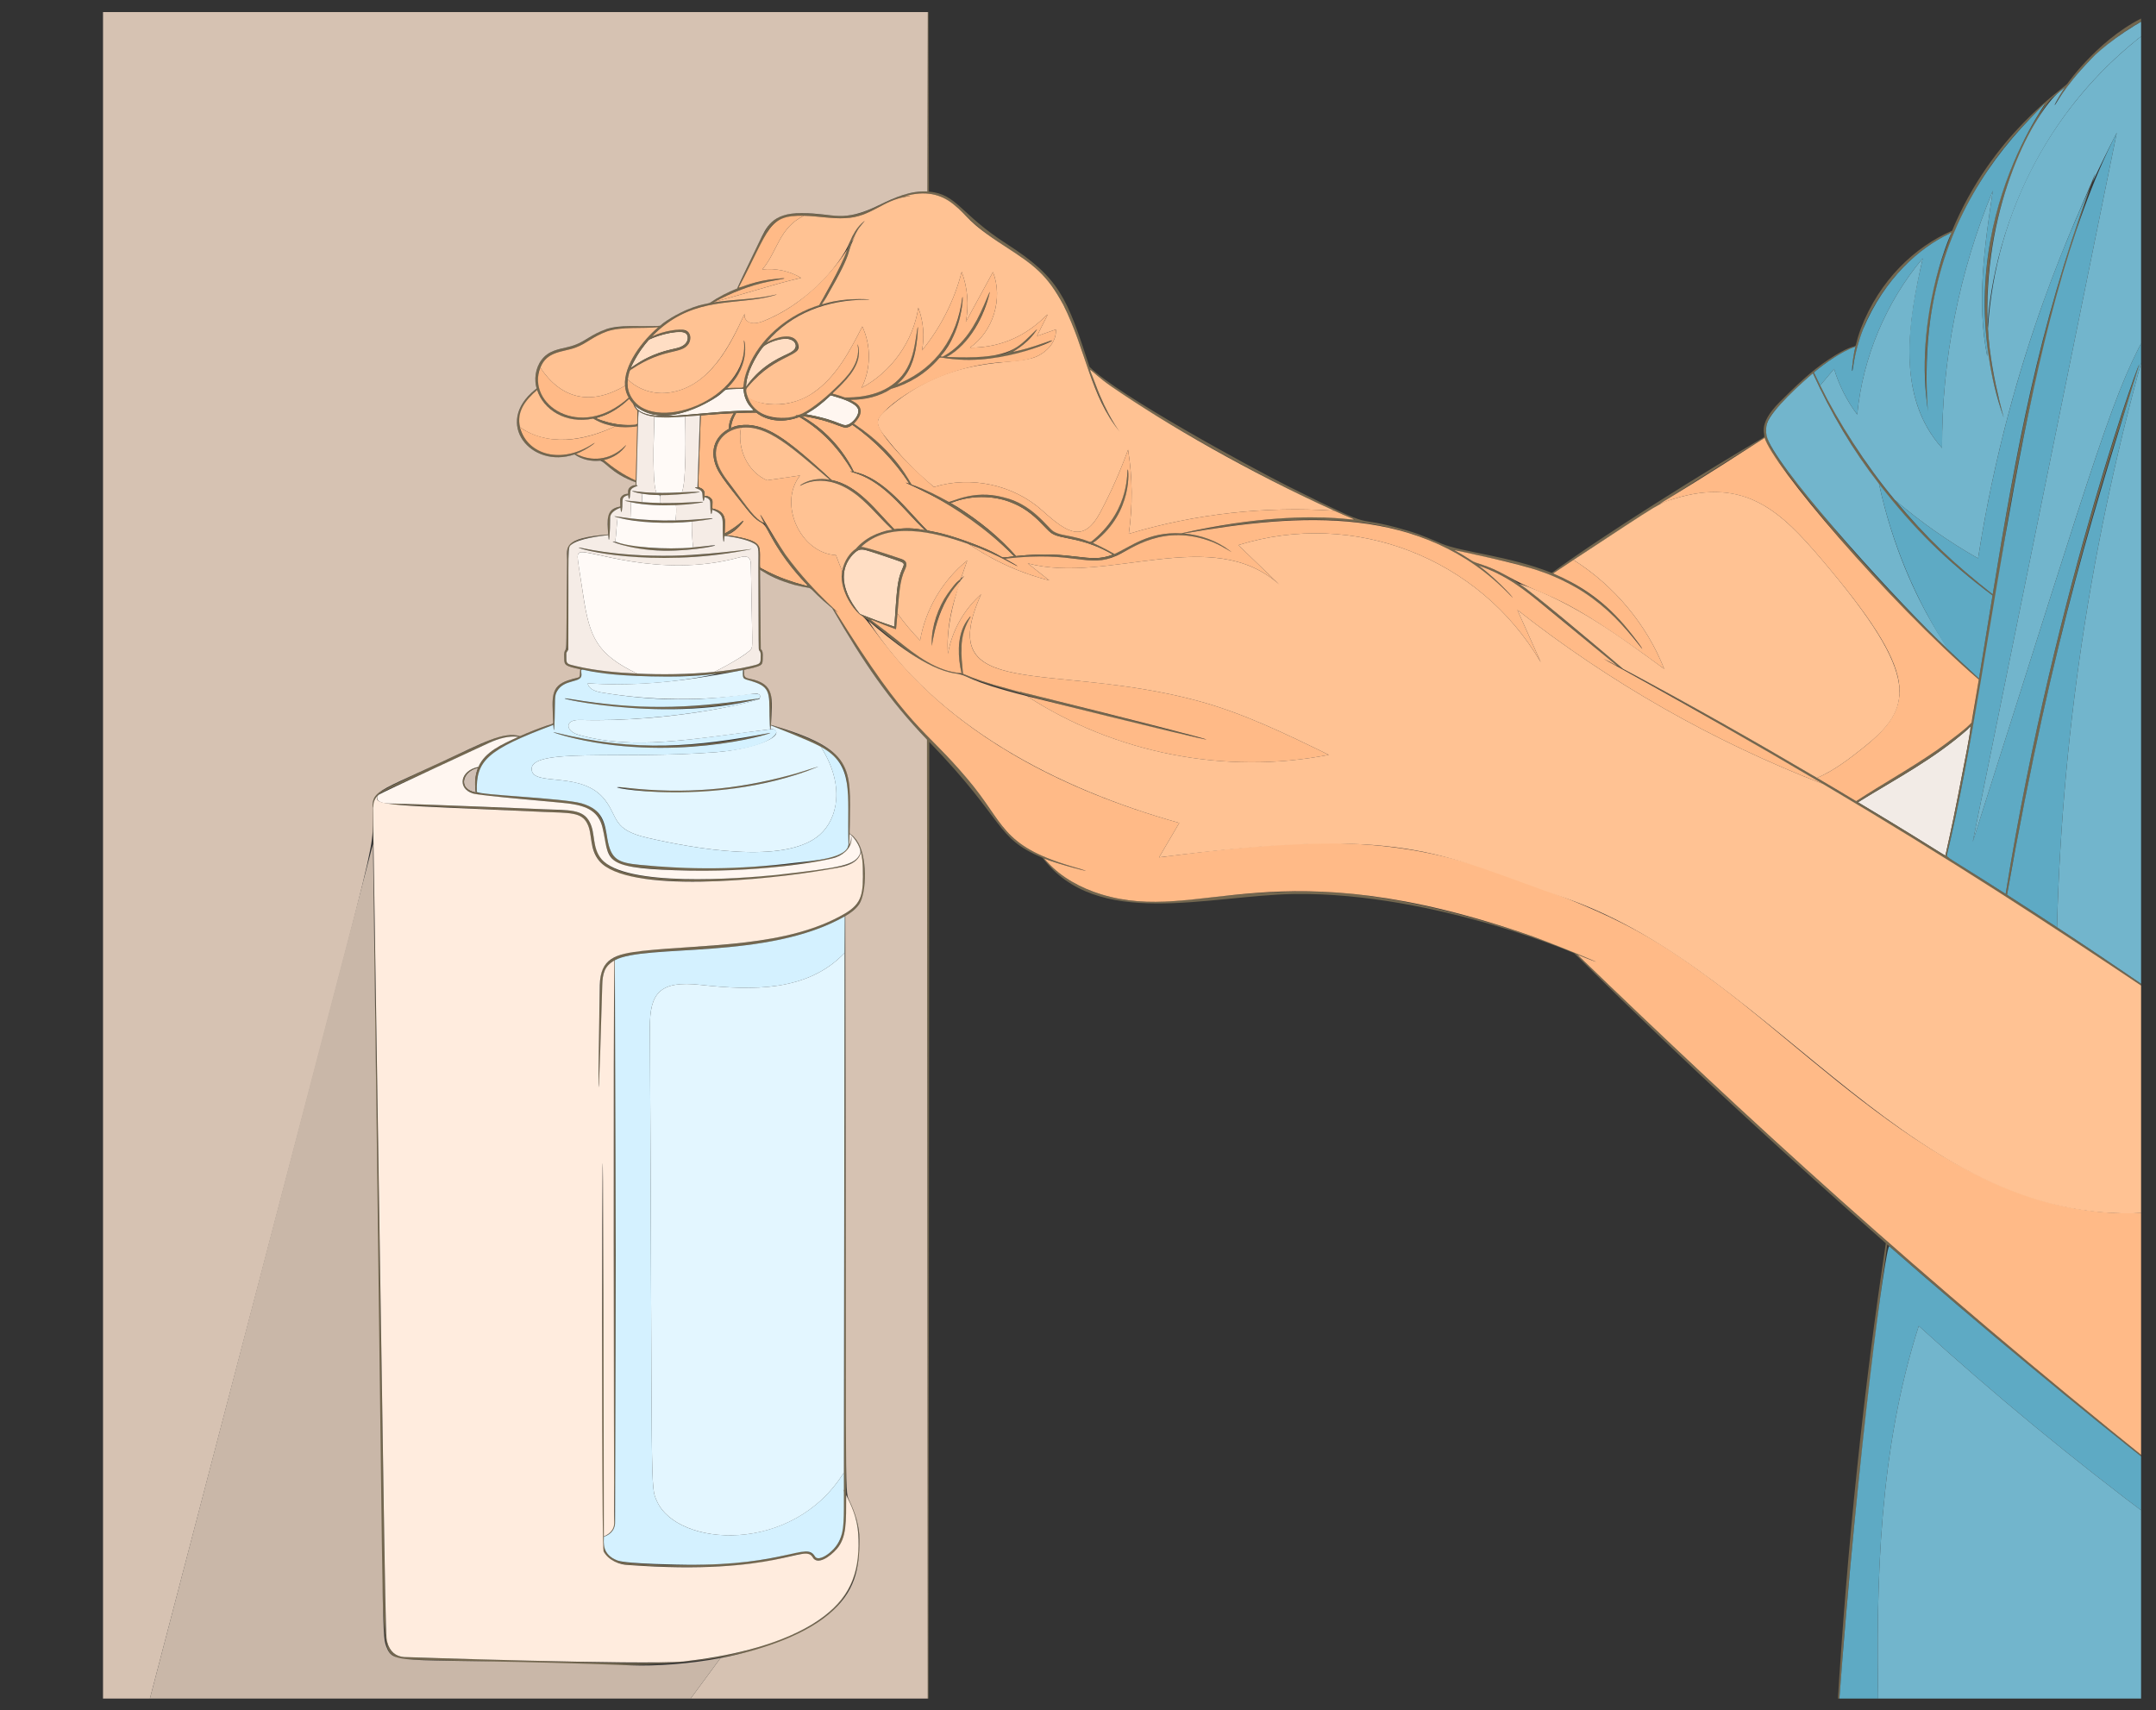 <?xml version="1.0" encoding="UTF-8"?><svg id="Layer_3" xmlns="http://www.w3.org/2000/svg" xmlns:xlink="http://www.w3.org/1999/xlink" viewBox="0 0 3067.82 2433.56"><rect x="0" y="0" width="3067.82" height="2433.56" fill="#333333" stroke="none"/><defs><style>.cls-1{fill:#f2ebe6;}.cls-2{fill:#ffc293;}.cls-3{fill:#73674f;}.cls-4{fill:#ffdec4;}.cls-5{fill:#e3f6ff;}.cls-6{fill:#72b5cc;}.cls-7{fill:#c9b7a8;}.cls-8{fill:#cfbfb4;}.cls-9{fill:#f5ece6;}.cls-10{fill:#fff6f0;}.cls-11{fill:#d4f1ff;}.cls-12{clip-path:url(#clippath);}.cls-13{fill:#fffaf7;}.cls-14{fill:#ffba87;}.cls-15{fill:#d6c2b2;}.cls-16{fill:none;}.cls-17{fill:#5eaac4;}.cls-18{fill:#ffecde;}</style><clipPath id="clippath"><rect class="cls-16" x="396.59" y="-232.84" width="2400" height="2900" transform="translate(379.43 2813.74) rotate(-90)"/></clipPath></defs><g class="cls-12"><g><g><path class="cls-4" d="m903.34,511.79c-15.39,27.65.06-3.1,52.22-14.61,6.16-1.36,13.19-2.56,18.13-6.46,5.16-3.87,6.42-11.7,3.28-15.37-6.35-7.91-39.77,1.2-53.47,7.96-7.77,8.76-14.78,18.45-20.16,28.48Z"/><path class="cls-1" d="m2768.61,1215.52c8.54-37.39,15.31-72.15,17.54-83.27,23.07-117.05,18.5-98.75,14.02-94.68-48.73,42.9-101.08,69.89-156.39,104.07,135.64,81.23,123.82,78.2,124.83,73.88Z"/><path class="cls-8" d="m679.98,1093.27c.55-1.51-15.59,2.46-19.25,15.55-1.99,8.19,1.92,16.02,16.31,18.96-1.62-11.16-1.09-23.72,2.94-34.51Z"/><path class="cls-14" d="m895.38,567.28c-37.78,36.59-67.08,22.46-30.34,33.71,9.4,2.33,19.14,4.14,29,3.92,16.24-.45,12.62,2.87,13.27-20.88-2.89-2.52-5.13-5.6-6.16-9.39-2.16-2.23-4.1-4.69-5.78-7.36Z"/><path class="cls-4" d="m1216.65,786.13c-19.17,16.3-25.73,47.65,7.06,87.75,16.46,6.41,29.54,11.49,48.9,17.9,3.63-50.59,3.55-65.05,11.45-82.58,3.36-7.34,2.93-8.24-5.94-11.23-50.03-16.9-52.48-19.49-61.48-11.84Z"/><path class="cls-14" d="m1044.14,587.9c-16.7.79-32.43,2.04-47.03,3.22-3.56,102.62-4.47,102.05-1.88,102.67,6.83,2.32,7.67,6.14,7.32,11.83,7.07-.19,11.26,4.73,11.28,8.01.04,11.52-1.39,9.92,2.95,10.73,8.94,2.74,14.65,7.9,14.67,17.25,0,20.13-1.04,18.05.85,17.04,18.93-10.65,24.48-18.34,25.4-17.53.75.65-5.01,7.06-6.06,8.1-18.25,19.49-30.58,8,4.23,16.19,30.2,7.22,25.11,12.78,25.51,42.28,15.16,8.44,29.11,14.79,50.01,21.44,27.65,7.81,19.07,7.45,2.69-12.88-43.3-52.75-38.92-66.18-51.89-73.31-7.6-4.12-14.17-11.81-19.47-18.51-32.42-41-43.05-52.76-46.67-70.7-3.9-19.3,5.28-35.05,21.26-43.46-.46-8.1,2.36-15.5,6.85-22.37Z"/><path class="cls-10" d="m1049.19,584.73c37.16-1.73,19.82,4.82,11.32-18.59-1.51-4.21-2.35-9.12-2.5-12.81-43.34.48-11.68-.27-56.71,21.9-12.51,6.22-28.34,12.4-42.14,14.84-44.45,7.99-63.64-23.11-54.81-10.82,16.6,22.67,70.56,8.94,144.85,5.48Z"/><path class="cls-14" d="m1319.15,754.54c.93.92,21.93,3.09,59.35,16.93,63.55,23.58,35.04,23.56,64.63,20.14-45.34-45.75-84.12-71.33-137.37-96.66-10.97-5.14-24.39-10.89-11.67-6.58-20.7-31.82-48.37-60.86-81.27-83.9-14.61,10.85-12.95-3.23-71.8-12.65-2.1.92,45.27,20.6,74.01,79.64,42.96,8.4,76.91,56.18,104.12,83.06Z"/><path class="cls-14" d="m1058.61,604.69c33.53-1.54,64.5,25.44,93.89,50.7,11.37,9.78,22.36,19.72,30.77,27.69,38.41,7.85,63.64,44.4,89.37,70.1,44.41-6.25,53.3,12.27,31.57-10.48-23.66-24.65-51.68-59.88-90.61-70.56-4.55-1.35-5.18-1.71-.42-.96-18.26-30.87-41.82-58-75.73-77.87-20.48,7.94-44.12,7.33-61.42-6.2-8.29,0-17,.14-28.65.65-3.39,5.88-6.14,11.91-7.01,18.61-.83,6.14-.55-.9,18.23-1.67Z"/><path class="cls-10" d="m1209.96,602.51c5.4-3.58,13.72-13.28,10.99-20.49-3.69-9.05-23.27-14.88-33.27-17.84-6.84-2.02-5.36-1.96-7.35-.1-10.38,9.71-21.53,18.83-34.18,25.31,53.22,9.23,52.25,20.79,63.81,13.11Z"/><path class="cls-14" d="m1445.79,791.32c82.49-8.85,102.49,11.89,137.87-2.15-43.09-25.03-71.96-21.15-86.29-29.73-13.2-7.93-35.54-49.47-95.06-52.07-16.95-.77-34.06,2.53-45.98,7.17-4.68,1.73-5.46.09,6.6,7.32,32.25,20.87,57.2,40.89,82.86,69.47Z"/><path class="cls-4" d="m1124.56,501.97c19.24-10.22,1.1-33.36-37.79-9.77-12.04,15.53-24.97,38.77-25.19,58.42,23.38-34.17,55.73-44.69,62.98-48.65Z"/><path class="cls-3" d="m1161.1,1091.8c-59.94,18.18-90.87,26.5-154.66,31.75-73.2,5.87-147.5-7.2-128.21-3.45,154.74,30.02,303.43-34.51,282.87-28.31Z"/><path class="cls-3" d="m942.43,1064.14c96.92-.2,187.17-28.64,143.17-19.14-168.09,38.66-297.77-4.41-298.21-3.14-.34.98,62.72,22.76,155.04,22.28Z"/><path class="cls-3" d="m805.31,994.3c36.66,10.61,124.23,19.61,203.55,11.5,46.5-4.75,72.56-11.64,72.51-11.88-.22-1.05-24.52,4.72-72.78,9-126.21,11.21-224.98-14.59-203.28-8.62Z"/><path class="cls-3" d="m1059.6,782.1c-38.19,4.94-57.77,7.55-100.75,8.69-89.83,1.69-134.91-12.88-135.3-11.62-.36,1.16,51.32,16.56,135.37,14.89,65.34-1.92,136.02-16.53,100.67-11.96Z"/><path class="cls-3" d="m894.37,739.72c65.69,11.58,149.48-5.19,107.54-1.4-86.7,7.91-127.02-5.53-127.53-3.64-.13.45,7.42,2.89,19.99,5.05Z"/><path class="cls-3" d="m876.97,772.83c38.23,14.21,95.25,13.19,135.31,4.72,22.46-4.75-25.76,3.56-67.9,2.88-49.34-.87-87.73-15.45-67.42-7.6Z"/><path class="cls-3" d="m996.21,715.46c13.16-2.27-7.59-.83-12.08-.66-66.27,3.82-94.5-3.95-94.83-2.71-.73,2.65,55.57,12.26,106.9,3.38Z"/><path class="cls-3" d="m913.14,702.52c32.7,5.63,82.38-1.4,82.2-2.87-.12-1.07-20.36,1.39-52.97,1.79-38.29-.35-42.58-3.79-42.92-2.74-.16.45,5,2.46,13.69,3.83Z"/><path class="cls-3" d="m1367.98,822.75c-47.94,40.62-43.64,111.4-40.95,91.62,3.03-23.41,10.3-47.17,23.83-67.53,13.05-19.46,27.56-32.79,17.12-24.09Z"/><path class="cls-3" d="m3067.82,0L0,.07l.21,2433.43,3067.41.07.2-2433.56Zm-1.37,1.08c-.09,19.69,1.85,15.36-6.72,19.19-69.4,29.08-118.01,98.73-117.92,98.61-5.89,7.62-107.02,72.13-164.17,209.52-53.02,22.79-103.23,70.4-129.64,138.7-16.3,44.42,8.26,8.83-45.24,43.93-25.72,16.79-48.97,39.66-70.45,61.08-34.17,34.22-18.36,47.74-22.64,50.22-82.13,48.05-224.5,136.48-301.58,192.91-61.89-24.61-127.26-29.08-157.79-41.96-3.99-1.68-28.45-12.89-48.14-18.35-88.5-26.06-27.52,7.76-169.71-63.18-56.23-28.49-242.22-129.72-282.17-169.77-32.17-98.64-42.2-126.25-117.94-174.93-66.77-42.85-70.22-70.82-110.57-74.38-.18-124.3-.4-217.98-.64-270.6l1745.31-1Zm-.76,1411.8c-69.71-47.89-138.58-93.95-209.8-139.54,92.95-523.17,196.64-757.88,189.73-760.22-.1-.03-123.09,330.7-191.71,758.94-84.59-54.22-84.4-51.76-83.34-56.09,37.14-154.91,85.54-470.39,85.52-470.29,54.1-319.74,135.31-524.32,124.11-495.93-76.05,199.08-114.13,407.88-144.73,596.02-110.52-87.3-187.14-178.05-254.43-315.77,15.81-13.24,31.45-24.18,50.26-33.04,15.42-6.68,6.18-6.95,4.3,24.66-1.38,24.05,1.16-24.46,22.39-69.49,28.32-57.91,72.77-98.95,114.92-119.18,14.97-7.37-45.45,73.32-32.06,231.34.84,9.13,4.31,37.12,2.17,9.05-12.29-147.97,38.78-301.38,152.61-411.45,52.57-50.63-55.47,44.47-69.98,231.16-4.16,62.48,2.19,119.31,13.1,159.68,7.28,28.24,17.73,58.74,9.93,30.64-28.97-101.49-28.82-207.44,5.82-314.23,13.68-44.24,51.83-118.45,65.68-129.81,25.07-21.1,18.67-16.67,11.18-4.46-23.38,41.31,7.72-16.94,48.31-54.78,27.48-24.87,52.28-43.26,86.72-59.28l-.69,1392.09Zm-730.82-492.63c-31.2-46.66-71.98-81.41-124.94-104.21,144.63-95.94,300.49-192.69,300.39-192.62,2.49-1.61-2.23,3.59,16.97,29.66,98.54,131.49,200.16,238.04,288.4,314.01-11.77,69.66-7.45,59.37-17.54,68.19-51.3,43.43-102.18,69.06-157,104.8-105.81-63.33-213.16-125.02-324.58-184.53-14.62-7.79-107-89.62-143.31-116.72-46.93-35.06-65.58-32.36-83.68-43.83-24.54-15.55-28.96-14.12-3.5-8.45,49.95,11.18,85.89,17.13,129.38,35.71,81.2,34.73,132.61,118.17,119.42,97.99Zm182.27-324.18c8.15-15.75,48.7-53.24,62.41-64.84,69.77,151.19,158.11,242.63,255.65,316.16l-19.25,118.17c-89.38-81.72-167.88-166.1-222.7-233.85-74.79-91.33-88.85-109.67-76.11-135.64Zm283.03,441.52c4.53-4.11,9.03-22.27-14.02,94.68-2.21,11.03-8.87,45.32-17.54,83.27-1.01,4.32,10.75,7.32-124.83-73.88,55.34-34.2,107.66-61.17,156.39-104.07ZM1372.27,305.14c59.91,59.81,108.48,56.49,146.23,139.86,12.25,26.44,28.23,75.95,28.19,75.85,25.15,73.21,47.35,94.52,47.45,94.43,1.37-1.08-18.22-15.57-42.56-89.3,45.33,44.88,251.26,159.48,355.11,204.42,38.59,16.92,24.46,4.34-55.65,5.89-73.57.59-169.22,22.73-171.05,22.63-46.38-2.15-71.51,19.38-93.18,28.92-3.1,1.37-4.56-4.36-31.7-15.16,27.96-19.82,45.73-50.59,49.58-82.84,1.22-9.56,1.14-34.67-.71-12.88-4.15,39.09-20.79,70.78-52.19,94.44-19.15-7.2-32.77-8.85-39.85-10.43-27.91-6.18-25.5-31.73-71.17-49.11-27.31-11.38-61.44-9.75-85.17.85-7.44,3.21-.98,2.89-22.17-7.43-11.85-5.9-22.87-11.03-36.3-15.85-17.75-31.95-47.49-63.18-75.32-81.9-9.75-6.49-7.18-3.14-2.8-9.24,6.46-8.6,8.78-16.05.41-23.51-11.22-9.94-16.81-3.36,9.1-7.13,25.29-3.62,35.67-13.18,42.32-15.18,28.32-8.96,50.12-24.33,66.54-44.08,36,7.64,90.37,3.49,132.88-12.23,11.62-4.38,46.32-19,14.38-7.79-17.64,6.06-20.14,6.72-35.08,10.6-14.77,3.8-7.91,2.65,2.94-5.97,12.91-9.95,23.74-23.72,22.98-24.34-.67-.55-9.08,10.31-24.87,21.84-18.02,13.64-20.63,13.08-41.25,15.74-18.46,2.64-41.78,2.5-60.41,1.77-5.59-.25,26.12-7.48,49.75-63.23,5.82-14.19,10.18-29.12,9.62-29.31-3.42-1.19-16.86,64.9-66.98,92.13-6.82-.46-1.5,2.66,13.81-26.31,16.76-33.42,15.68-70.3,13.7-54.81-5.3,48.78-35.3,95.35-88.91,119.08-14.14,5.97,21.95-3.38,25.82-72.78.93-15.54-.26-6.24-2.57,9.1-6.04,37.27-18.08,64.58-57.1,77.67-19.74,6.72-42.72,6.49-44.99,5.67-5.44-1.96-11.07-3.62-16.6-5.15,18.46-17.86,45.46-43.75,36.26-68.97-1.67-4.91,1.98,5.34-.88,17.38-4.35,18.65-20.25,33.94-41.26,53.22-66.76,61.31-114.89,25.6-117-8.03,28.53-36.39,56.7-44.05,64.7-48.43,21.47-11.5,5.56-41.1-35.65-17.91,60.14-71.38,146.48-58.88,146.59-61,.02-.31-31.38-3.85-67.66,6.6,6.12-9.22,7.56-12.58,12.47-21.26,28.28-50.52,22.63-46.88,30.5-68.18,7.76-21.1,22.24-32.88,16.42-28.22-24.5,19.87-12.15,33.27-62,116.57-3.34,5.56-62.54,15.66-97.34,80.31-25.19,47.88,6.34,37.59-34.84,40.16,22.57-21.76,28.52-49.46,24.44-65.33-2.65-11.2,5.23,13.28-8.33,39.86-21.07,41.42-99.29,77.6-138.37,52.45-14.93-9.54-22.47-24.5-18.68-43.24,1.94-9.66,1.76-8.81,10.24-14.13,37.08-24.04,62.29-18.8,73.89-30.31,3.73-4.53,4.71-9.26,4.03-13.25-2.86-17.02-39.32-6.78-54.33.38,52.13-53.97,106.22-45.23,157.61-54.6,11.75-2.26,19.98-4.87,19.91-5.09-.12-.42-4.39,1.32-20.13,3.81-19.47,2.87-36.56,3.45-55.65,5.55-16.73,1.83-18.86,4.24-3.9-3.46,26.38-13.88,56.35-22.73,85.76-27.56,16.94-2.92-22.14-2.38-60.65,12.48,43.4-82.16,41.55-92.22,66.28-99.85,25.69-7.77,58.17,2.06,85.98.41,29.79-1.25,46-17.59,73.49-27.55,11.24-3.32,29.13-5.14,10.4-3.56,43.71-12.54,64.99,5.33,85.42,25.84Zm-334.99,305.13c-21.38,11.26-28.78,33.93-15.51,59.27,7,13.31,44.22,59.15,47.59,62.8,5.04,5.49,11.19,10.81,18.34,12.93,42.8,87.82,84.8,95.21,46.18,84.56-14.29-4.03-31.88-11.2-43.58-17.39-12.01-6.24-8.53.35-9.44-31.18-.99-16.86-48.77-18.84-47.08-19.62,11.73-5.71,19.69-13.34,23.13-18.83,4.18-6.55-7.23,6.65-25.81,16.46.7-16.61,3.32-29.07-12.45-34.34-6.82-2.09-4.83,1.33-4.83-10.24,0-5.13-4.46-8.52-9.33-8.99-2.55-.28-1.93.92-1.81-3.52-.13-3.87-3.24-7.76-9.13-8.74l3.55-102.32c14.6-1.18,30.33-2.43,47.03-3.22-5.59,8.55-7.22,15.87-6.85,22.37Zm45.04,326.75c.16,7.59-1.06,7.75-14.52,11.05-63.93,15.02-176.74,14.95-241,1.41-24.77-5.21-20.42-5.27-21.01-17.07-.08-2.18.25-5.11,1.9-6.51,1.54-1.5.99,0,1.46-128.8.07-18.32-8.17-28.41,56.33-35.65.65,9.59,1.57,8.59,2.16-1.07,1.44-23.63-4.04-30.8,15.23-37.88,1.11,13.54,2.95,2.01,2.91-11.65.72-3.68,4.52-5.31,8.14-6.32,1.39,15.28,3.26-6.53,3.51-7.03,2.38-5.01,14.46-6.47,8.11-7.08,3.27-118.84,1.88-105.9,5.35-103.81,19.13,11.76,56.97,6.85,85.07,4.59l-3.54,102.11c-3.19-.21-5.59.29-.08,2.22,8.72,3.12,6.77,6.86,7.58,13.41.64,5.21,1.68,5.2,2.33.01.22-1.79-.29-1.72,1.78-1.06,8.5,2.62,6.15,7.02,6.83,16.66.63,8.81,1.9,9.19,2.59.83,18.9,6.94,14.03,13.98,15.11,35.7.59,12.02,1.67,13.78,2.37,1.77,1.66-.66,25.47,3.1,37.54,8.35,13.09,5.79,10.46,8.12,10.65,35.2.74,109.38-.32,116.86,1.24,119.37-.11-.05,1.01.52,1.67,2.7.78,2.69.18,4.55.3,8.55Zm129.01,253.64c-1.34-5.54,1.6,3.46-2.79,11.93.66-18.09-1.04-17.69,4.01-12.71,5.28,5.23,13.71,19.04,11.43,24.6-7.7,18.1-30.69,18.57-69.85,24.37-69.19,9.3-199.52,21.59-266.56,2.11-71.03-20.75-16.56-82.82-79.8-87.86-.1,0-261.95-11.34-262.02-9.64-.08,1.68,254.18,13,261.71,13.56,59.18,4.83,4.68,66.22,78.95,87.89,33.54,9.76,133.56,15.37,244.2-.3,63.31-8.25,89.14-11.81,94.44-31.58,3.74,14.77,3.98,48.32-.2,61.86-3.66,11.64-11.53,18.55-22.09,24.83-74.36,44.06-184.82,44.83-256.76,50.5-38.43,3.02-85.31,2.81-91.47,38.21-1.46,8.27-3.98,195.44-1.83,152.56,2.28-45.02,3.54-142,5.37-151.92,3.04-16.63,16.16-22.56,16.15-21.93l-.83,708.22c.37,95.54,5.69,102.74-13.99,111-.39.18-.38-552.16-1.18-535.79-.86,25.78-2.09,537.15-1.99,537.13-.02,7.89-4.29,32.68,33.55,38.87,2.26.32,92.52,6.43,156.95,1.01,58.21-4.93,76.34-14.32,92.75-16.05,22.62-2.19,13.4,9.77,25.88,9.11,11.54-.47,27.12-16,32.03-26.68,6.13-13.24,6.49-31.32,6.63-47,.01-23.71-1.18-22.15,3.58-12.07,8.02,17.09,14.42,36.82,14.1,55.55-.41,87.83-47.92,121.65-134.16,150.74-82.82,26.46-149.79,26.95-228.12,24.75-291.03-8.17-286.32-7.01-292.14-9.47-16.6-5.95-18.3-24.94-18.58-42.51-18.1-1178.4-20.91-1168.04-14.05-1178.49,6.32-9.71,9.89-6.91,142.24-69.41,19.64-9.2,39.47-20.3,60.75-17.43-23.25,10.48-43.97,20.11-54.36,37.53-3.59,6.5-1.34,4.78-5.18,5.75-23.01,5.96-29.43,32.26-.67,38.43,15.01,3.22,129.41,10.8,149.12,16.56,28.36,8.32,30.05,25.24,33.68,47.19,5.33,31.88,17.16,37.44,49.33,40.6,78.24,7.64,154.16,5.2,222.06-4.24,32.23-4.04,84.75-7.6,79.68-39.78Zm-16.91,1001.9c-5.93,12.81-25.96,29.71-33.61,23.52-2.92-1.88-3.36-15.82-44.55-2.74-79.37,19.48-211.66,14.13-234.75,8.38-22.1-8.11-22.28-18.58-22.29-34.75,11.6-4.06,16.46-12.35,15.98-21.67.28-109.48,1.38-706.65-.32-798.89,44.58-24.16,216.78.62,327.17-62.4-1.4,888.47.09,871.89-7.63,888.56Zm-517.38-1064.78c-25.43-5.18-19.88-28.4,1.4-34.71,5.94-1.73-5.84,4.13-1.4,34.71Zm232.96,102.89c-30.41-3-40.8-7.47-45.81-37.25-9.19-54.86-28.07-51.57-109.3-58.63-76.58-6.65-76.35-5.55-76.43-8.04-1.18-42.24,11.95-58.91,108.8-95.21.75,14.53,1.55,5.1,1.97-9.38.82-28.22-.55-31.77,3.53-38.76,10.14-17.72,35.03-11.01,34.63-23.31-.65-16.73-12.08.65,108.39,2.62-.18.51,69.85.97,121.4-9.17-.05.82-.37,7.5-.3,8.02.88,6.48,10.97,6.95,18.24,9.56,24.52,8.77,18.33,22.15,20.3,60.53.49,9.33,1.07,9.47,1.56.67,128.73,53.89,105.11,45.87,110.52,172.15-22.86,37.04-243.92,31.46-297.48,26.2Zm-19.11-597.28c-.55-.43-27.94,31.98-67.36,14.36-8.38-3.64-2.29.52,16.2-12.43,1.66-1.15,6.67-4.97,6.5-5.19-.51-.68-38.31,30.06-78.25,11.68-26.84-12.64-46.62-48.72-5.28-85.57,2.87-2.57.13-1.9,5.48,7.82,5.77,10.83,15.78,20.76,29.07,27.02,23.56,11.11,46.1,4.24,46.97,4.71,20.41,11.6,43.7,14.47,62.48,10.74-2.36,85.62-1.52,77.48-3.54,76.51-15.85-7.04-30.61-17.28-43.91-28.4,20.57-4.62,32.4-20.66,31.64-21.25Zm27.3-149.49c-19.29,22.56-38.44,56.34-23.62,82.06-40.57,36.47-86.54,34.64-111.18,11.51-24.46-22.66-22.01-56.11-2.49-70.05,10.57-7.67,25.09-7.97,37.89-12.76,16.39-6.06,24-15.4,44.71-23.01,19.63-6.71,44.61-4.11,70.14-5.76,7.18-.75,1.4-1.68-15.44,18.02Zm11.99-3.63c14.92-6.07,31.17-8.15,39.4-7.76,12.89.43,13.08,17.04-4.47,22.38-8.53,2.61-36.17,5.45-67.49,28.84,3.55-8.96,10.23-21.03,19.85-33.26,6.05-7.67,5.5-7.23,12.71-10.2Zm-26.65,99.53c4.51,6.67,3.92-.52,3.23,24.3-20.16,2.61-42.21-1.95-55.13-7.77-10.82-4.68,3.34,3.45,33.32-19.98,14.58-11.31,7.19-11.04,16.2-1.71.44,1.59,1.18,3.37,2.37,5.17Zm-1.08-3.86c34.32,32.94,99.9,6.2,130.58-21.92.51-.02,24.95-1.03,24.97-.49,1.96,36.47,36.37,28.91-11.74,31.34-71.86,3.62-132.05,18.07-143.81-8.93Zm137.93,30.42c.88-6.71,3.63-12.75,7.01-18.61,11.74-.51,20.52-.65,28.65-.65,17.25,13.49,40.84,14.17,61.42,6.2,34.01,19.92,57.5,47.03,75.73,77.87-7.61-1.19-.66.55,6.66,2.96,36.06,13.04,59.19,42.35,84.36,68.57,21.73,22.75,12.86,4.22-31.57,10.48-25.68-25.65-50.96-62.25-89.37-70.1-61.49-58.29-93.95-79.79-124.66-78.39-18.49.76-19.06,7.83-18.23,1.67Zm265.68,134.6c-22.37-24.12-49.29-57.49-85.78-68.18-11.58-2.93.47-.96-27.91-36.82-26.44-32.75-53.06-43.37-51.36-44.12,57.52,9.2,57.55,23.23,71.8,12.65,31.65,22.16,59.66,50.66,81.27,83.9-28.6-9.69,68.24,21.69,149.04,103.23-29.52,3.42-1.07,3.44-64.63-20.14-71.35-26.39-48.69-4.77-72.44-30.52Zm-159.92-151.56c12.65-6.48,23.8-15.6,34.18-25.31,1.99-1.86.52-1.92,7.35.1,9.91,2.93,29.59,8.82,33.27,17.84,3.22,8.51-11.05,26.7-22.23,22.23-18.44-7.53-34.42-11.7-52.56-14.85Zm239.47,147.71c-35.72-24.94-35.55-20.26-29.29-22.57,24.83-9.65,57.77-9.93,83.07.86,34.7,13.47,45.58,36.6,57.97,44.04,14.1,8.46,43.58,4.93,86.29,29.73-35.37,14.04-55.34-6.7-137.87,2.15-19.88-22.15-36.41-36.29-60.17-54.22Zm-324.04-186.48c.15-12.93,5.43-25.71,11.24-36.81,11.45-21.33,15.23-24.45,30.7-29.11,9.94-2.81,23.99-5.62,28.17,4.31,7.29,17.29-36.69,12.77-70.12,61.61ZM1.17,2432.55L1.37,1.01l1318.86,1.07c-.24,52.6-.46,146.23-.64,270.45-45.84-2.58-76.67,33.06-116.82,34.49-34.76,1.81-82.72-15.32-107.42,11.78-9.27,10.14-30.92,58.54-30.87,58.44-23.1,48.65-7.06,24.89-44.46,47.37-20.32,12.37-2.06,2.73-28.67,11.15-10.56,2.85-26.55,10-40.32,19.16-18.61,12.06-1.56,8.73-53.42,9.08-50.07.65-53.22,17.36-80.13,27.12-12.58,4.65-27.37,4.84-38.86,13.12-12.33,8.79-17.96,24.93-16.69,39.4,1.02,11.06,3.3,7.87-.59,10.98-59.16,47.35-6.2,113.2,56.11,92.05,10.06,6.97,23.05,10.3,36.02,8.96,3.73-.42,2.01-.95,4.88,1.82,11.6,11.62,27.82,22.29,46.14,28.85-.14,4.93.29,4.05-1.33,4.2-5.85.73-9.4,4.69-9.54,8.81.12,4.36.74,3.24-1.81,3.52-11.03,1.06-9.33,11.82-9.33,8.99,0,11.55,1.87,8.19-4.83,10.24-8.89,2.97-12.91,10.24-12.77,15.16,0,7.27.09,16.09.54,23.35-7.47.6-14.49,1.45-21.01,2.49-37.06,6-36.96,14.75-37.15,21.28l-1.55,139.35c-2.41,2.07-3.04,5.68-2.94,8.85.34,7.19-1.88,13.06,7.81,16.17,17.43,5.69,15.15-.1,14.71,11.36-.33,9.3-24.69,2.99-35.39,21.72-4.23,7.24-3.8,13.16-3.01,40.4.28,9.51,2.17,6.65-8.87,10.42-11.15,3.79-24.79,9.09-38.08,15-14.06-4.15-31.49.77-45.02,6.41-5.45,2.27-148.34,66.69-157.68,75.38-4.79,4.41-7.6,10.3-6.88,18.82,13.05,1208.98,8.36,1194.5,30.43,1208.58,8.93,5.71,1.22,4.14,133.24,7.66,136.8,3.65,527.64,42.18,528.95-165.21-.04-11.74,1.64-35.56-18.94-72.45l-1.25-823.2c11.93-6.92,20.97-14.71,24.9-27.81,4.32-14.64,8-73.88-18.74-89.61,1.79-98.33,7.87-115.51-105.96-152.76-7.64-2.5-5.96.14-5.63-11.22.88-30.36.72-34.01-3.01-40.4-10.85-18.98-35.06-12.23-35.39-21.72-.43-11.08-2.66-4.4,18.67-11.36,9.66-3.1,7.46-8.92,7.8-16.17.11-3.18-.52-6.77-2.94-8.84l-1.1-112.91c21.51,13.59,46.24,22.21,65.89,25.26,9,1.48,2.17-1.07,19.95,14.93,1.08.96,12.01,10.77,16.8,14.4,56.53,98.62,93.89,144.34,135.01,187.11l1.1,1379.01-1318.98,1.07ZM1187.55,868.06c10.02,7.61,3.51,2.06-5.62-6.35-77.26-71.38-113.28-159.65-95.7-119.5.68,1.49,2.36,3.21-3.44-.34-9.79-5.91-18-18.45-25.27-27.99-20.9-27.67-44.08-51.68-37.91-77.03,2.89-11.27,11.66-20.13,22.12-24.69,40.34-17.88,86,25.6,138.28,69.89.98.83,1.2.47-3.17-.02-26.76-2.97-42.61,11.45-36.78,8.54,57.3-27.21,100.8,36.66,129.53,63.07-44.22,7.46-107,53.9-46.84,120.7,28.01,13.45,86.04,82.42,144.39,84.66,47.42,24.35,336.53,91.18,345.89,93.16,43.44,8.97-301.21-78.02-279.3-72.26-29.85-7.85-46.51-13.9-63.44-21.13-3.38-37.68-5.54-47.89,10.65-80.64,1.98-3.75-26.71,19.02-12.72,79.88-17.49-1.21-34.14-7.67-49.14-16.35-17.48-10.13-75.63-56.4-77.14-57.66-6.25-5.21-4.42-1.74,31.45,10.82,2.07.73,1.55,1,1.75-1.15,4.61-51.38,4.76-55.3,6.75-65.33,5.7-27.34,18.95-26.97-10.19-36.49-40.28-13.18-41.49-14.08-46.42-13.58,70.03-66.71,241.78,39.2,218.12,24.33-14.87-9.3-15.61-7.39-9.19-8.11,84.9-8.21,107.85,7.32,136.53,2.13,35.83-6.67,75.42-57.72,159.22-23.5,17.49,8.48,30.44,18.39,15.91,7.45-37.26-26.82-79.64-18.28-53.26-22.85,169.95-29.76,333.77-37.68,458.81,91.88,6.37,6.43-19.39-24.67-47.52-44.77,52.87,17.91,75.11,43.16,196.65,142.2-114.1-60.3,294.65,152.09,764.74,467.87l.83,671.14c-326.49-262.65-566.47-480.86-821.58-727.49,111,44.25-169.62-89.01-381.38-90.04-146.94-.72-210.56,30.56-296.38,4.1-28.64-8.79-56.24-23.78-76.24-45.6-6.86-7.42-5.8-5.54,1.61-2.84,27.29,9.54,82.92,23.24,32.2,8.6-101.41-30.07-95.16-62.31-147.59-124.03-62.68-74.56-80.36-65.69-189.22-240.69Zm42.4-85.88c1.73.38,52.61,16.8,54.74,18.63,3.16,2.7-.05,6.39-2.19,12.04-6.62,16.49-6.82,35.99-9.89,78.94-3.68-1.22-47.46-16.1-49.89-19.12-20.71-25.83-31.95-55.34-11.2-81.14,4.9-6.11,10.87-11.1,18.43-9.35Zm1384.42,1649.72l-1293.16-.42,1.1-1375.63c110.59,114.5,92.54,135.64,161.18,164.93,77.27,102.16,233.85,53.69,357.92,51.42,204.41-2.88,419.09,92.72,398.67,84.57,3,1.2,156.15,160.01,443.31,412.44-30.75,202.4-55.26,430.95-69.02,662.68Zm1.81,0c17.92-242.98,40.17-446.51,69.21-660.92,106.85,93.79,251.81,215.83,380.72,316.89l.53,344.61-450.46-.58Z"/></g><g><path class="cls-10" d="m553.34,1143.38c47.57.79,230.19,8.62,220.12,8.2,35.89,1.5,56.39-.51,65.83,18.7,8.11,15.71,3.07,36.19,16.6,52.27,33.71,40.18,195.61,27.85,248.1,22.6,95.24-10.75,112.91-14.03,119.98-30.66,2.28-5.58-6.02-19.24-11.43-24.6-4.85-4.78-3.34-5.77-4.01,12.71,4.38-8.47,1.44-17.48,2.79-11.93,2.08,13.18-8.36,24.42-22.11,29.41-14.85,5.38-114.49,22.84-228.81,18.29-106.7-3.52-92.37-15.57-103.07-60.57-5.45-22.91-21.72-30.51-45.56-34-16.88-2.47-127.82-11.11-138.97-14.69-22.49-7.09-18.2-32.72,7.94-37.79,9.17-21.49,33.85-32.31,56.91-42.7-14.31-1.93-28.27,2.53-41.46,8.39-.1.05-154.47,71.49-157.49,74.05-3.52,2.95-4.47,12.01,14.63,12.33Z"/><path class="cls-18" d="m1227.74,1235.28c-.16-8.37-1.05-15.86-2.67-22.25-5.24,19.54-30.8,21.38-49.38,24.66-85.03,14.66-283.45,34.6-322.93-12.5-14.56-17.23-9.35-38.14-17.06-53.1-8.35-16.84-25.91-15.04-62.4-16.72-216.42-9.97-244.72-7.96-235.43-23.57-7.61,6.92-6.32,16.12-7.18,17.7,18.61,1186.72,17.38,1175.61,20.26,1186.9,3.51,14,12.41,20.87,24.15,21.62.1,0,338.8,11.57,397.12,6.39,60.95-6.93,130.36-21.17,183.01-52.64,48.87-29.78,65.77-64.59,66.43-112.57.1-21.85-1.12-39.8-17.63-71.53-.02,38.4.72,60.35-13.37,76.53-9.35,10.94-27.66,23.75-34.2,11.87-12.33-20.21-48.07,26.57-262.54,10.97-11.9-.22-28.3-6.47-35.07-19.42-4.38-9.34-.81-1223.56.37-21.18,10.77-4.58,15.34-11.87,14.7-21.11-.27-103.03-1.4-699.75.32-798.56-14.45,8.14-16.81,19.14-17.28,35.37-9.82,339.49-2.9-28.22-3.5-.09.81-38.15,21.63-44.4,60.97-48.94,89.35-9.58,205.7-5.09,287.65-52.98,25.2-14.76,26.41-28.88,25.66-64.85Z"/></g><g><path class="cls-11" d="m934.88,2136.53c-10.02-22.24-6.48.06-10.11-674.41-.26-49.06,14.11-67.01,72-60.61,74.53,8.24,152.54,9.56,205-45.39l.28-52.12c-109.68,62.61-283.46,38.71-327.17,62.4,1.67,518.82,1.53,332.84.32,798.89.47,9.13-4.21,17.54-15.98,21.67,0,8.02-3.06,25.22,19.53,33.74,13.73,5.04,93.33,5.96,98.77,6.01,140.63,1.13,169.26-32.6,181.71-12.4,3.68,7,14.57.81,20.71-4.17,20.29-16.58,20.54-35.04,20.8-63.22.02-26.32.28-24.8-.58-26.35-.76-1.37-.63-1.25.13-.08.68,1.02.49,4.51.5-25.01-72.75,117.21-236.61,106.08-265.91,41.04Z"/><path class="cls-5" d="m1201.77,1356.12c-52.5,54.98-130.91,53.59-205,45.39-57.88-6.4-72.26,11.54-72,60.61,3.62,674.06.1,652.2,10.11,674.41,29.14,64.67,192.84,76.68,265.91-41.04l.98-739.37Z"/></g><g><path class="cls-5" d="m1103.39,1039.44c9.85,11.69-40.25,27.56-84.69,30.99-136.46,10.53-265.3-6.96-262.16,24.97,2.4,24.36,72.08.85,104.37,43.01,19.12,24.96,10.12,42.26,60.44,53.84,64.09,14.75,195.49,39.17,244.92-4.23,25.63-22.5,36.79-70.19,1.7-125.36-18.14-9.87-61.21-26.24-71.01-30.34-.14,2.49-.29,4.32-.44,5.39,2.53-.25,5.28-.16,6.87,1.72Zm19.52,63.96c19.53-4.97,65.8-21.28,24.61-5.84-155.05,55.25-320.7,15.54-254.58,23.66,80.44,8.87,153.59,2.78,229.97-17.82Z"/><path class="cls-11" d="m1207.34,1200.47c-2.3-72.42,9.06-111.46-39.36-137.8,34.63,54.44,24.27,102.55-1.7,125.36-49.42,43.4-180.82,18.98-244.92,4.23-50.23-11.56-41.12-28.62-60.44-53.84-32.45-42.37-101.97-18.56-104.37-43.01-3.14-31.94,125.54-14.42,262.16-24.97,86.4-6.67,97.2-34.63,77.82-32.72-.22,1.47-.43,1.39-.63.07-106.21,12.61-191.41,31.06-272.84,7.81-18.67-5.33-19.75-21.6,1.74-21.05,128.35,3.28,248.6-25,255.13-30.12-141.78,37.23-321.05-8.48-266.4.59,93.38,15.41,164.3,13.66,256.89.22,9.34-1.41,11.63-.74,11.32-4.38-1.25-14.57-71.9,20.26-225.5-5.36-8.41-1.4-18.58-4.67-19.97-13.08,60.51,3.82,121.53-.51,180.9-12.84,11.13-2.31-21.21,3.4-66.98,3.27-134.63-.45-123.46-20.12-122.79-2.73.4,12.29-24.5,5.61-34.63,23.31-4.12,7.05-2.73,11.1-3.53,38.76-.42,14.6-1.22,23.84-1.97,9.38-95.42,35.77-110.03,51.27-108.8,95.21.15,4.53,122.82,8.88,149.18,16.48,31,8.97,32.93,28.56,36.55,50.19,5.01,29.78,15.4,34.25,45.81,37.25,69.35,6.81,140.82,7.11,221.3-2.9,24.42-2.73,76.7-6.31,76.03-27.29Zm-416.81-157.96c114.94,28.64,200.54,20.16,304.03.64,17.51-3.3-114.65,40.2-262.74,10.71-31.4-6.27-52.49-14.16-41.29-11.36Z"/><path class="cls-5" d="m836.25,972.41c1.39,8.41,11.56,11.68,19.97,13.08,71.39,11.91,144.66,12.47,216.22,1.67,8.64-1.3,11.08,3.68,8.08,6.73,12.63-.88-108.5,34.42-255.74,30.65-21.51-.55-20.39,15.73-1.74,21.05,77.5,22.13,156.91,6.92,272.5-7.77.56-.07.17,0-.15-6.16-1.97-38.47,4.23-51.76-20.3-60.53-17.45-6.26-18.81-2.05-17.94-17.58-98.73,19.41-162.81,22.53-220.91,18.86Z"/></g><path class="cls-13" d="m934.08,701.33c11.24.28,25-.18,36.23-.75,6.6-15.58,5.09-87.43,4.68-107.74-13.98.99-30.28,2.16-43.98.22-1.58,58.49-1.91,96.65,3.07,108.28Z"/><path class="cls-13" d="m1068.86,923.44c2.47-4.18,1.72-.58-.41-119.87-.18-9.95-3.88-13.78-16.5-10.33-115.19,31.52-218.05-13.97-227.59-6.7-4.43,3.37-2.69,6.13,5.59,61.04,8.95,59.35,19.2,83.33,76.64,110.98,35.53,1.62,72.37,1.21,109.66-2.44,18.59-8.68,49.09-26.73,52.61-32.69Z"/><g><path class="cls-9" d="m1082.02,928.47c-.69-2.26-1.86-2.79-1.67-2.7-1.36-2.19-.66-1.27-1.24-119.37-.14-27.71,2.26-29.49-10.65-35.2-11.68-5.08-35.77-9.05-37.54-8.35-.69,11.77-1.77,10.52-2.37-1.77-1.08-21.55,3.79-28.76-15.11-35.7-.69,8.37-1.96,7.96-2.59-.83-.68-9.68,1.65-14.04-6.83-16.66-1.99-.63-1.55-.82-1.78,1.06-.64,5.18-1.68,5.2-2.33-.01-.82-6.63,1.1-10.3-7.58-13.41-5.45-1.91-3.11-2.43.08-2.22l3.54-102.11c-7.28.59-14.27,1.15-20.97,1.62.41,20.2,1.89,92.25-4.68,107.74,61.79-3.15-6.43,4.53-30.79,4.07.28,13.33-1.09,11.18,5.27,11.21,34.28.18,55.58-2.62,55.71-1.47.1.85-19.65,3.65-38.61,4.44.6,7.26.34,14.59-.77,21.79,35.33-.75,52.6-4.12,52.78-2.88.17,1.18-24.61,4.13-29.5,4.6-.14,12.25.48,24.51,1.86,36.69,24.57-2.36,15.81-1.7,25.81-2.74,21.43-2.22-23.13,8.15-67.76,7.43-50.6-.89-86.59-17.41-66.95-12.1,1.86.48,1.09.36-1.86-.97,1.39-9.32,2-24.74,3.36-34.29-13.29-3.74,4.43-.29,18.18,1.36.32-7.65.63-15.31.95-22.96-22.9-4.95,4.36-1.11,15.87-.2-1.44-11.96,1.61-11.62-.73-12.02-8.69-1.37-13.85-3.38-13.69-3.83.24-.73,7.51,1.96,34.63,2.64-6.06-14.15-4.01-73.53-3.07-108.28-7.99-1.13-14.92-3.23-20.12-6.43-3.45-2.07-2.07-15.06-5.35,103.81,2.3.22,2.41.81-.05,1.67-8.56,2.96-8.58,5.77-8.74,9.73-.48,9.13-2.06,11.33-2.84,2.71-10.14,2.85-7.76,6.23-8.39,16.28-.59,9.31-1.92,10.58-2.65,1.69-7.58,2.78-15,7.67-14.7,14.7.02,18.74-1.42,42.94-2.69,24.24-13.37,1.5-41.32,5.17-52.05,13.32-6.41,4.84-4.11-.13-4.75,149.67-4.08,6.57-2.51,3.11-2.8,12.58-.18,8.2,2.1,8,14.52,11.05,26.98,6.35,58.49,9.23,86.18,10.49-57.24-27.56-67.65-51.42-76.64-110.98-8.39-55.66-9.91-57.74-5.59-61.04,9.85-7.5,111.86,38.37,227.59,6.7,12.62-3.45,16.32.38,16.5,10.33,2.13,119.82,2.84,115.76.41,119.87-4.06,6.88-37.96,25.85-52.61,32.69,16.9-1.65,34.66-4.09,51.55-8.06,12.15-2.99,14.69-2.94,14.52-11.05-.12-4.01.48-5.84-.3-8.55Zm-22.21-145.11c-133.93,24.99-237.03-1.71-236.25-4.19.34-1.1,47.14,13.27,135.3,11.62,67.45-1.79,136.3-14.28,100.96-7.43Z"/><path class="cls-13" d="m878.86,736.34c-1.36,9.56-1.97,24.98-3.36,34.29,17.25,7.81,72.1,12.14,110.76,8.38-1.37-12.18-1.99-24.44-1.86-36.69-33.8,3.26-77.56,1.9-105.54-5.99Z"/><path class="cls-10" d="m896.94,740.26c0-.15.03-.11-.89-.26.3.09.6.18.89.26Z"/><path class="cls-13" d="m898,714.74c-.32,7.65-.63,15.31-.95,22.96,18.55,2.23,40.3,3.41,64.07,2.91,1.12-7.2,1.37-14.53.77-21.79-19.86.83-44.46.11-63.89-4.08Z"/><path class="cls-13" d="m913.87,714.54c7.52.6,16.36,1.09,25.91,1.25-1.1-17.17,4.23-8.3-25.74-13.13-.58,3.93-.64,7.93-.17,11.88Z"/></g><g><path class="cls-14" d="m2444,1400.5c-95.44-71.77-153.03-102.7-320.24-161.26-162.34-56.85-297.72-41.68-474.48-19.2,9.58-16.33,19.16-32.66,28.75-48.99-355.66-99.57-430.02-284.93-453.08-295.66-4.58-2.13-26.98-26.68-27.3-54.95.78-13.15,2.6-.69-8.09-30.44-50.87-2.92-82.62-73.29-51.15-113.36-15.64,2.28-31.29,4.56-46.93,6.84-27.89-11.86-42.88-45.6-37.06-74.79-21.86,2.78-39.72,20.16-34.99,44.37,2.98,15.31,12.93,27.47,22.17,39.74,23.47,31.06,32.42,45.94,45.51,51.25-16.7-34.54,10.63,16.15,30.47,45.06,43.06,59.26,90.77,94.73,69.98,78.95,109.17,175.5,125.06,164.37,189.22,240.69,53.09,62.49,46.43,94.04,147.59,124.03,50.6,14.61-5.08.89-32.2-8.6-7.47-2.72-8.47-4.57-1.61,2.84,19.99,21.81,47.58,36.81,76.24,45.6,142.06,43.79,244.82-69.46,614.76,60.21,49.76,18.14,131.55,53.05,62.99,25.72,241.59,233.55,484.04,455.95,821.58,727.49-.07-105.48-.15-227.39-.23-361.16-254.86,23.1-450.09-195.2-621.89-324.39Z"/><path class="cls-2" d="m1091.48,683.49c15.64-2.28,31.29-4.56,46.93-6.84-31.47,40.08.28,110.44,51.15,113.36,2.77,7.7,5.75,15.27,8.88,22.72,2.59-14.68,11.51-26.8,19.15-31.65,7.28-8.49,16.91-15.76,29.86-21.16,22.5-9.25,25.39-3.11,19-9.2-15.11-14.44-28.2-30.71-45.53-44.81-48.36-39.03-81.97-13.69-82.59-14.63-.52-.78,16.02-13.09,42.28-8.71-54.54-46.4-89.38-78.56-126.19-73.87-5.82,29.2,9.17,62.93,37.06,74.79Z"/></g><path class="cls-14" d="m1890.76,1074.15c-61.04-29.84-122.57-59.86-188.23-77.33-210.15-55.94-375.59,2.48-306.45-151.19-24.63,21.89-41.58,52.25-47.29,84.71-4.68-71.6,33.5-124.09,9.89-94.61-33.33,41.9-32.53,99.54-32.91,78.57-.27-22.84,9.6-50.94,22.48-69.17,26.22-36.83,11.91-1.74,28.06-47.53-35.08,28.17-59.4,69.4-67.09,113.73-11.65-11.96-22.43-24.78-32.23-38.3-2.33,25.95-1.47,22.57-3.61,21.82-44.22-15.49-47.56-24.27,3.87,16.68,26.81,21.36,55.36,44.05,90.96,46.51-5.19-22.56-6.5-49.72,4.66-70,3.77-6.98,12.33-16.8,5.74-5.89-14.36,26.31-10.82,48.92-8.34,76.65,16.85,7.19,33.48,13.25,63.44,21.13,25.57,6.75,21.43,7.04,6.79-3.44,13.47,9.64,9.52,7.6,24.06,11.21,310.45,76.99,361.77,93.91-3.37,2.9,125.34,81.44,282.8,112.4,429.55,83.57Z"/><g><path class="cls-14" d="m1462.41,801.67c113.81,30.59,262.12-55.77,357.72,29.95-19.35-18.64-38.7-37.29-58.06-55.93,164.56-51.22,343.25,18.01,430.34,166.73-11.11-24.82-22.21-49.65-33.32-74.47,131.56,103.54,278.7,187.22,434.82,247.66-194.97-115.4-352.76-199.21-303.2-173.73,15.09,7.87,28.15,20.79-89.39-76.29-32.46-26.79-57.69-47.28-97.44-60.74,28.69,20.5,59.2,56.88,44.82,41.97-124.47-129.01-297.45-116.74-464.66-87.6,25.7,2.1,47.74,10.78,65.29,23.99,9.65,7.38-6.51-4.81-23.6-11.79-70.3-27.37-115.06,9.48-136.49,19.19-41.81,18.91-56.45-7.26-159.04,4.36,6.11,3.37,17.87,10.28,17.63,10.69-.54.91-25.61-15.65-68.83-31.18,34.6,23.68,73.4,41.24,114.06,51.49-10.22-8.09-20.44-16.19-30.66-24.28Z"/><path class="cls-2" d="m3065.69,1415.18c-150.39-100.81-292.5-193.48-471.77-299.57-156.12-60.44-303.26-144.12-434.82-247.66,11.11,24.82,22.21,49.65,33.32,74.47-87.09-148.72-265.78-217.95-430.34-166.73,19.35,18.64,38.7,37.29,58.06,55.93-95.52-85.64-244.14.58-357.72-29.95,10.22,8.09,20.44,16.19,30.66,24.28-69.32-17.48-110.82-50.35-115.46-51.99-49.62-17.58-113.66-32.52-152.33,4.32,5.89-.59,57.8,17.34,57.9,17.38,8.36,3.22,7.51,8.24,4.32,15.17-7.37,16.15-7.75,31.38-10.51,62.19,9.81,13.52,20.58,26.34,32.23,38.3,7.69-44.32,32.02-85.56,67.09-113.73-10.51,29.8-8.87,25.6-8.34,25.16,6.41-5.34,3.32-2.03-1.58,3.67-11.14,33.88-19.92,68.58-17.61,103.91,5.71-32.45,22.66-62.81,47.29-84.71-69.07,153.51,97.31,95.52,306.45,151.19,65.66,17.48,127.19,47.5,188.23,77.33-146.75,28.83-304.21-2.13-429.55-83.57-90-22.86-80.61-29.38-101.94-32.25-40.78-5.74-92.39-48.03-123.82-75.16,95.34,149.23,269.18,239.34,442.58,287.88-9.58,16.33-19.16,32.66-28.75,48.99,351.06-44.65,390.68-7.78,579.92,58.64,301.28,105.74,498.05,476.9,836.68,446.2-.06-97.52-.13-201.35-.2-309.71Z"/></g><g><path class="cls-15" d="m530.4,1164.53c-.37-40.39-9.19-30.46,100.51-81.37,55.33-25.67,85.17-42.61,109.02-35.58,13.29-5.91,26.93-11.21,38.08-15,11.05-3.77,9.15-.91,8.87-10.42-.82-28.13-4.17-45.5,21.28-53.91,19.23-6.38,16.52-.66,17.47-15.83-20.59-4.44-22.94-5.49-22.78-15.5.13-3.81-.83-8.01,1.55-11.73,2.04-3.23,1.29.02,2.59-128.12.18-17.64-7.79-31.18,58.43-36.52-1.3-21.11-3.32-35.78,15.85-39.41,2.32-.39,1.19.14,1.22-10.52.52-3.69,4.09-7.3,9.32-7.81,2.25-.25,1.97.29,1.9-.95-.18-3.96.14-7.48,5.04-10.02,6.43-3.57,5.53,1.91,5.74-5.54-35.17-12.59-44.99-31.36-51.02-30.68-12.37,1.28-25.48-1.66-36.02-8.96-61.99,21.04-115.5-44.51-56.11-92.05,3.88-3.12,1.61.08.59-10.98-1.27-14.49,4.37-30.62,16.69-39.4,11.49-8.28,26.28-8.47,38.86-13.12,16.13-5.85,23.57-15.07,45-22.65,20.3-6.65,45.41-3.7,71.05-4.44,10.62-.73.55,1,22.48-12.27,32.19-18.95,51.6-19.19,53.95-20.75,12.67-8.51,25.47-15.13,38.85-20.41,8.93-19.61,32.64-68.6,31.7-66.68,9.72-19.83,17.28-40.89,60.07-40.64,47.88.16,57.45,14.29,109.83-11.14,23.43-11.49,45.35-20.95,69.19-19.61.18-124.22.4-217.85.64-270.45L1.37,1.01l-.21,2431.54,208.22-.45c330.26-1265.22,321.53-1210.83,321.02-1267.57Z"/><path class="cls-15" d="m1319.05,1052.47c-54.33-56.5-90.02-109.23-134.86-186.85-.36-.62-6.81-5.5-12.18-10.4-28.77-25.7-8.62-14.57-41.55-22.88-22.84-6.61-35.46-12.98-48.74-21.36-.54-.33-.28-9.46.78,112.71,3.1,2.67,3.02,7.09,2.83,11.07-.11,11.45.26,12.07-16.81,16.34-11.41,2.72-9.88,1-9.68,5.7.18,4.31-.89,7.45,7.72,9.11,37.07,7.05,32.4,27.59,30.44,65.61,119.07,34.97,113.24,60.45,112.13,142.72-.27,20.35-1.94,5.72,9.53,21.13,16.04,21.73,14.63,75.12,4,91.17-5.15,7.46-12.03,12.5-19.87,17.05,1.78,831.03-1.29,817.58,5.36,831.05,8.38,17.07,14.98,37.02,14.8,55.81.13,41.86-5.98,75.32-44.48,107.29-38.89,32.45-103.49,52.3-153.26,61.76l-53.15,72.13c110.63-.04,227.17-.08,348.08-.12l-1.1-1379.01Z"/><path class="cls-7" d="m898.14,2369.82c-332.72-12.57-337.12,2.16-348.56-26.97-6.73-19.82-3.74-.21-18.85-1141.84l-321.35,1231.09,762.68-.5,53.15-72.13c-43.54,8.28-91.89,11.68-127.07,10.35Z"/></g><g><path class="cls-2" d="m875.12,606.77c-9.07-1.69-17.66-3.44-31.09-11.08-39.3,7.99-70.78-12.79-79.79-40.8-16.89,14.68-29.36,31.09-24.35,53.03,39.5,28.03,91.35,19.35,135.22-1.16Z"/><path class="cls-14" d="m875.12,606.77c-38.84,18.16-82.83,27.29-121.64,9.08-14.85-6.97-15.08-11.61-12.33-3.49,11.19,33.2,56.11,49.73,103.22,18.84,7-4.49-7.81,8.32-24.7,14.71,22.58,11.71,47.31,8.12,65.62-7.53,3.87-3.3,6.72-6.57,5.2-4.16-5.88,8.96-17.29,17.29-31.24,20.43,13.31,11.13,28.06,21.36,43.91,28.4,2.03.97,1.18,9.15,3.54-76.51-9.87,1.96-23.32,1.77-31.58.23Z"/></g><g><path class="cls-14" d="m768.86,523.15c-20.37,51.4,55.82,105.65,125.71,42.82-2.89-5.01-4.71-10.36-5.21-17.02-48.13,28.45-90.42,19.54-120.5-25.8Z"/><path class="cls-2" d="m863.5,471.65c-20.58,7.57-28.44,17-44.71,23.01-17.76,6.65-40.41,4.58-49.93,28.49,30.35,45.74,72.86,53.96,120.5,25.8-2.22-29.11,24.81-64.37,47.41-83.37-23.77,2.35-52.04-1.19-73.28,6.07Z"/></g><path class="cls-14" d="m1086.63,456.8c-22.63,9.02-29.18-4.14-26.95-10.6-17.7,38.25-47.92,106.86-111.12,112.89-20.02,1.91-41.32-5.27-55.26-19.24-.9,7.33-.13,14.75,2.88,21.23,28.08,61.7,171.7,6.4,162.35-75.65-.77-7.57,12.69,31.82-23.69,66.89,38.88-2.43,11.61,8.17,33.44-37.5,19.03-38.45,55.57-67.31,97.34-80.65,1.05-1.72,31.7-54.07,39.84-78.98.17-.53-42.5,71.21-118.83,101.63Z"/><path class="cls-14" d="m1084.63,383.5c21.85-25.67,23.78-59.47,59.31-76.48-51.67-1.11-48.18,17.66-92.79,101.96-1.27,2.4,15.47-6.83,42.55-10.88,1.19-.17,22.27-3.05,22.38-1.85.04.49-5.59,1.02-21.91,4.37-27.87,5.75-53.37,15.98-76.85,28.64,40.6-10.32,82.22-24.59,122.55-33.86-16.47-9.81-36.19-14.07-55.25-11.91Z"/><g><path class="cls-2" d="m1156.34,559.47c33.08-22.27,52.54-59.32,70.67-94.84,12.82,27.24,12.43,60.34-1.02,87.27,42.62-22.73,73.46-66.3,80.73-114.05,7.23,19.29,9.07,40.57,5.23,60.81,26.6-32.63,46.02-71.08,56.47-111.86,8.49,22.61,10.53,47.59,5.83,71.28,12.89-23.67,25.78-47.33,38.67-71,14.7,37.67.43,84.54-32.77,107.63,100.35,1.03,132.63-94.14,95.46-16.49,8.93-3.13,17.86-6.26,26.8-9.39,1.31,17.45-13.08,32.8-29.34,39.27-34.21,13.61-120.77-5.07-213.58,76.28-12.86,11.27-13.88,19.04-2.7,33.68,21.1,27.62,45.37,52.83,72.18,74.96,52.64-16.42,113.51-3.11,154.48,33.8,35.12,31.63,58.52,46.8,82.4,1.81,15.17-28.58,28.31-58.23,39.3-88.66,6.42,39.53,6.77,80.03,1.03,119.66,94.41-28.44,193.98-39.51,292.34-32.86-121.17-55-238.5-122.55-317.2-176.89-35.1-24.32-34.59-35.83-22.67-3.53,16.57,45.22,34.65,68.05,34.57,67.95-41.87-50.94-47.71-116-80.21-180.56-23.15-42.99-41.91-56.66-82.91-83.17-56.07-36.23-50.69-41.73-73.79-60.17-17.49-13.89-39.07-19.79-69.44-11.08,7.71-.65,12.65-.21,3.41.44-34.39,5.17-50.99,29.14-87.31,30.67-19.05,1.13-38.62-2.95-59.02-3.39-35.58,17.03-37.47,50.82-59.31,76.48,19.05-2.15,38.78,2.1,55.25,11.91-40.33,9.27-81.95,23.54-122.55,33.86-3.64,1.91-3.22.81,12.16-.87,19.08-2.09,36.25-2.69,55.65-5.55,15.85-2.51,20.01-4.23,20.13-3.81.04.14-6.55,2.52-19.91,5.09-50.05,9.12-105.61.76-157.61,54.6,17.02-8.12,39.57-11.37,47.15-8.83,8.04,2.61,9.24,12.26,4.88,19.39-10.3,15.35-34.94,5.36-80.45,35.75-2.76,1.79-3.47,1.3-5.42,11.01-.25,1.26-.45,2.52-.61,3.79,13.94,13.98,35.24,21.15,55.26,19.24,59.5-5.67,89.39-65.9,111.12-112.89-1.91,5.53,2.99,20.15,26.95,10.6,56.43-22.49,106.74-73.76,123.41-114.3,3.67-8.95,8.57-17.42,15.54-24.14,10.74-10.12-.05,1.36-3.57,6.45-4.68,6.69-16.88,32.67-3.6,8.58-18.34,33.29,1.38,12.96-42.82,89.99-8.96,15.58-11.69,8.38,20.61,3.91,24.29-3.35,51.9-.76,36.19-.81-55.29.18-106.24,18.79-141.7,60.88,14.1-7.93,37.73-14.58,44.3.28,9.1,21.73-28.99,12.99-70.56,62.52-2.13,2.72-4.67,3.22-.52,14.78,2.26,6.22,50.4,22.84,92.43-5.44Z"/><path class="cls-14" d="m1898.51,726.76c-98.36-6.66-197.93,4.42-292.34,32.86,5.74-39.63,5.39-80.14-1.03-119.66-10.99,30.43-24.14,60.08-39.3,88.66-23.62,44.5-46.68,30.36-82.4-1.81-40.97-36.9-101.84-50.22-154.48-33.8-15.12-12.48-82.41-74.16-79.74-93.71,2.28-16.68,78.08-75.8,172.16-83.45,17.44-1.42,35.43-1.29,51.68-7.75,16.26-6.47,30.65-21.82,29.34-39.27-8.93,3.13-17.86,6.26-26.8,9.39,37.17-77.65,4.88,17.51-95.46,16.49,33.2-23.09,47.47-69.95,32.77-107.63-12.89,23.67-25.78,47.33-38.67,71,4.71-23.68,2.66-48.67-5.83-71.28-10.45,40.78-29.87,79.24-56.47,111.86,3.83-20.24,2-41.52-5.23-60.81-7.27,47.75-38.11,91.32-80.73,114.05,13.45-26.93,13.84-60.03,1.02-87.27-18.13,35.52-37.59,72.58-70.67,94.84-26.98,18.16-65.89,22.18-92.31,5.75,15.58,41.76,72.77,27.7,68.92,25.44,8.47,1.15,33.6-17.58,48.37-31.42,17.76-16.66,38.39-34.62,39.74-58.6.29-7.17-1.12-10.57-.77-10.67.18-.05.93,2.27,1.39,4.72,4.06,22.35-13.21,41.56-28.58,56.93-10.25,10.27-9.96,8.03-4.56,9.6,4.85,1.41,8.96,2.69,13.5,4.37,35.9.75,71.55-10.43,88.65-41.66,8.75-15.99,11.26-33.67,13.91-51.24,2.51-17.03,1.37-.33.43,9.46-2.28,21.83-7.43,43.36-22.58,59.24-5.67,5.99-9.06,7.12-.42,3.29,49.93-22.43,79.99-64.45,87.18-120.81,1.18-8.52,2.06,19.34-10.14,48.99-14.39,34.21-25.72,34.31-17.78,34.77.17.01,1.66-.91,3.13-1.71,27.28-16.01,43.2-42.66,55.69-71.72,5.12-11.91,9.28-22.67,8.07-17.25-7.45,31.82-27.76,72.73-61.01,91.02,85.25,3.82,97.87-10.39,119.47-30.85,3.93-3.57,12.57-13.16,7.16-5.56-14.76,21.09-36.11,30.15-31.67,29.15,14.3-3.32,21.84-5.05,46.48-13.69,35.09-13.21-44.58,29.66-123.65,24.7-29.18-2-26.15-4.89-29.22-1.33-18.23,21.17-42.23,35.67-67.74,42.98-17.13,10.98-36.5,15.41-56.85,15.58-6.25.04,28.81,6.79,5.48,32.14-2.25,2.43-2.5,1.3.55,3.39,58.17,38.69,78.89,84.6,80,85,19.66,7.05,36.74,15.83,52.64,24.61,2.95,1.64,33.82-18.06,77.83-6.45,42.65,10.13,61.25,42.33,71.62,48.68,7.56,4.64,16.97,5.3,26,7.34,31.11,6.65,22.99,10.77,31.48,3.91,52.77-44.42,45.93-99.39,48.13-99.44.91-.02,7.23,59.99-46.14,101.94-6.08,4.6-7.2-1.32,26.99,18.27,21.94-9.35,47.95-32.05,94.89-29.34,217.85-48.91,292.17,1.51,217.88-32.21Z"/></g><g><path class="cls-14" d="m2511.04,622.95c-171.89,111.42-162.1,97.16-129.31,86.95,102.77-32,154.51,20.63,209.92,85.76,139.27,163.69,134.07,208.82,59.59,268.39-20.43,16.34-41.98,32.75-65.77,42.96,30.92,18.2,18.33,10.72,55.68,33.08,39.34-25.65,76.28-45.81,114.82-72.52,12.92-8.9,48.77-35.87,49.46-39.73l10.26-60.74c-132.19-113.81-295.27-307.93-304.66-344.14Z"/><path class="cls-14" d="m2368.03,951.91c-25.06-63.67-71.32-118.54-129.06-155.13-11.78,7.81-21.62,14.34-29.03,19.26,34.6,14.91,68.24,35.15,100.83,72.93,19.13,22.45,34.73,46.07,20.75,27.95-21.55-27.13-43.9-51.53-76.89-73.43-30.68-20.31-61.42-30.03-61.32-29.99-30.04-11.42-124.48-30.86-124.38-30.8,11.5,6.31,13.59,7.83,24.48,14.71,7.24,5.11,21.52,5.77,49.7,21.51,69.04,38.75,65.23,15.63,224.93,132.98Z"/><path class="cls-2" d="m2591.66,795.65c-57.02-67.02-108.35-117.39-209.92-85.76-21.42,6.67-10.8.14-142.77,86.88,57.74,36.59,104,91.46,129.06,155.13-64.78-47.6-129.88-95.33-206.3-121.34,24.03,16.43,89.91,72.28,148.14,121.41,94.74,50.55,183.06,100.57,275.61,155.02,23.79-10.21,45.33-26.62,65.77-42.96,69.69-55.73,85.54-97.8-59.59-268.39Z"/></g><g><path class="cls-17" d="m2807.06,1198.01c68.32-336.42,136.64-672.84,204.96-1009.26-137.37,266.5-172.54,739.79-241.46,1027.22-1.17,4.73-1.25,1.87,83.34,56.09,70.67-441.03,201.14-789.37,189.3-750.67-57.67,188.45-119.59,370.79-187.31,751.95,23.81,15.24,47.44,30.64,71.08,46.15,7.64-291.37,53.54-581.72,136.27-861.21-56.45,97.93-70.28,155.95-256.18,739.74Z"/><path class="cls-17" d="m2696.14,711.41c45.28,54.33,84.04,90.69,139.32,134.36,34.12-209.78,65.52-377.81,137.69-577.2-76.76,166.91-130.34,344.47-158.53,526.01-42-23.91-81.71-51.81-118.48-83.17Z"/></g><g><path class="cls-6" d="m2579.55,531.22c-14.23,12.04-59.67,52.6-65.09,71.41-1.53,4.34-2.07,10.83-.75,17.34,7.75,38.01,166.58,215.21,244.45,291.01,48.7,46.94-44.52-37.35-84.51-222.49-37.86-48.77-67.36-99.31-94.1-157.27Z"/><path class="cls-17" d="m2673.66,688.49c18.04,83.52,51.29,163.76,97.83,235.41,6.49,6.16,26.03,24.8,44.46,41.65l19.25-118.17c-65.42-49.32-111.31-94.17-161.54-158.89Z"/></g><g><path class="cls-6" d="m3066.35,36.91c.01-5.53.02-10.92.03-16.12-39.4,18.34-78.35,49.39-91.21,63.53-41.23,42.5-50.03,66.03-51.59,65.16-.33-.18,5.65-11.52,11.49-20.41,4.01-6.13,5.14-6.25-4.45,1.41-36.22,29.75-106.03,157.01-102.61,321.88,3.2,93.06-30.61-221.72,238.34-415.45Z"/><path class="cls-17" d="m2642.69,589.89c7.84-81.22,40.81-159.83,93.24-222.35-16.27,72.18-43.64,191.08,27.47,270.07-.48-125.27,24.23-250.58,72.23-366.29-11.72,78.25-23.42,158.39-7.93,235.99-.05-5.03,0-10.06.09-15.08-30.38-248.47,138.87-403.08,61.12-323.68-69.93,72.24-124.99,164.94-142.22,285.9-11.9,86.38.77,161.08-4.85,118.98-7.4-58.68-2.07-130.26,20.78-204.24,13.82-42.91,17.35-39.73,10.3-36.26-40.48,19.43-91.01,61.8-121.84,135.32-14.04,36.18-14.15,59.84-15.59,59.71-.82-.08,1.28-16.91,1.29-17.01,2.56-17.89,4.37-18.14,2.75-17.55-19.29,7.03-41.5,22.36-58.48,36.58,3.83,7.85,6.94,14.38,8.96,18.49,6.59-7.83,13.18-15.65,19.77-23.48,7.06,23.34,18.26,45.41,32.93,64.89Z"/><path class="cls-6" d="m3066.35,36.91c-145.03,104.47-227.37,264.15-237.6,430.69,3.78,75.01,32.11,154.99,18.81,116.09-20.91-62.63-20.26-119.12-19.86-76.36-15.49-77.6-3.8-157.74,7.93-235.99-48,115.71-72.71,241.02-72.23,366.29-66.93-74.35-47.23-182.43-27.47-270.07-52.43,62.52-85.4,141.13-93.24,222.35-14.67-19.47-25.88-41.55-32.93-64.89-6.59,7.83-13.18,15.65-19.77,23.48,25.4,51.58,64.27,112.68,106.15,162.92,36.77,31.36,76.48,59.27,118.48,83.17,46.18-297.4,145.99-493.58,165.57-544.83,2.83-7.18-.3,2.14-2.69,9.38,11.04-23.68,22.54-47.15,34.52-70.37-68.32,336.42-136.64,672.84-204.96,1009.26,184.87-580.56,199.28-641.04,256.18-739.74-82.72,279.49-128.63,569.84-136.27,861.21,34.76,22.8,80.59,53.45,138.72,93.39l.66-1375.97Z"/></g><g><path class="cls-17" d="m2730.24,1886.89c107.47,97.68,219.63,190.18,335.96,277.12l-.08-76.13c-98.8-77.45-252.22-204.13-377.73-314.26-5.02-4.41-44.75,286.02-72.2,658.29,19.25,0,38.12.02,56.57.03-3.64-184.49,1.47-370.14,57.48-545.04Z"/><path class="cls-6" d="m3066.2,2164c-116.33-86.93-228.5-179.44-335.96-277.12-56.01,174.9-61.12,360.55-57.48,545.04l393.89.56-.45-268.48Z"/></g></g></g></svg>